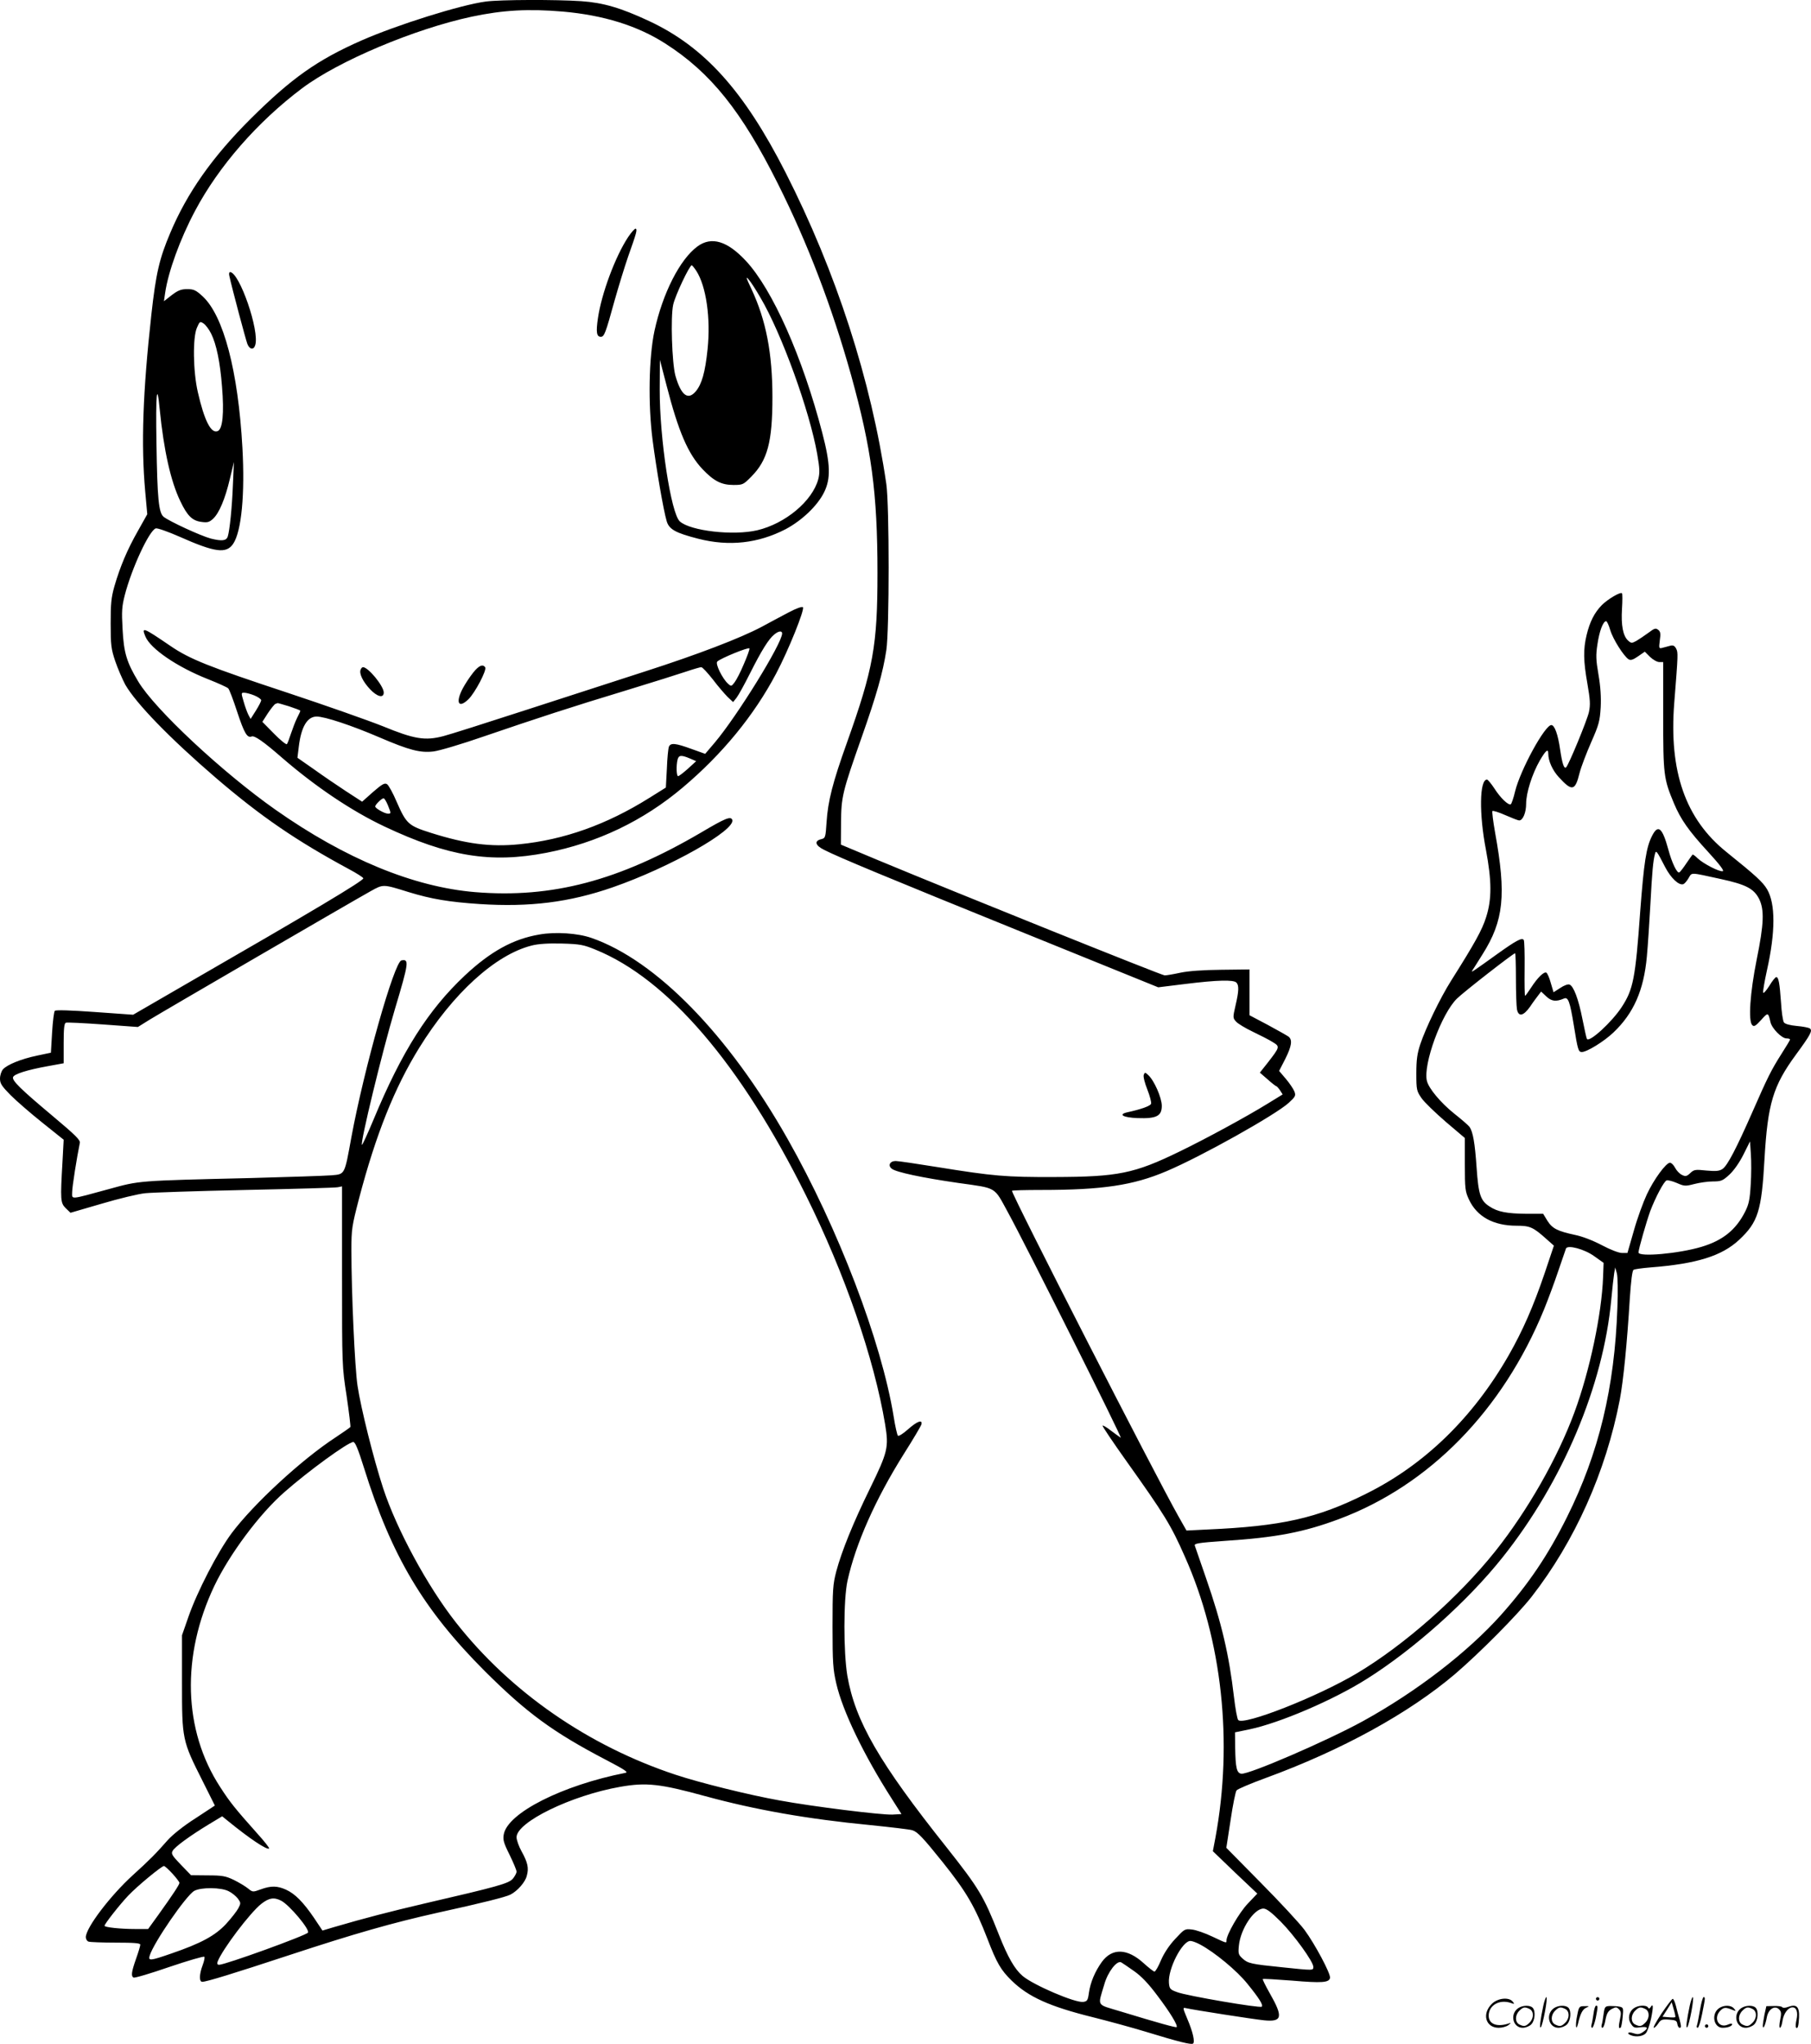<?xml version="1.0" encoding="UTF-8"?>
<svg xmlns="http://www.w3.org/2000/svg" version="1.0" viewBox="0 0 1063.721 1200.263" preserveAspectRatio="xMidYMid meet">
  <g transform="translate(-0.6,1200.785) scale(0.1,-0.1)" fill="#000000" stroke="none">
    <path d="M2861 11999 c-147 -19 -523 -137 -732 -229 -261 -115 -411 -222 -650 -459 -226 -225 -374 -436 -473 -671 -64 -151 -84 -237 -111 -480 -50 -453 -61 -762 -36 -1039 l12 -133 -55 -98 c-62 -109 -104 -208 -138 -325 -19 -67 -22 -103 -22 -220 0 -125 3 -149 27 -220 15 -44 42 -106 59 -138 64 -111 262 -315 533 -548 265 -227 470 -367 777 -533 49 -26 88 -51 88 -56 0 -15 -300 -194 -1029 -614 l-323 -187 -225 16 c-138 10 -229 13 -235 7 -5 -5 -12 -62 -16 -127 l-7 -119 -81 -17 c-95 -20 -175 -53 -200 -80 -10 -11 -18 -36 -18 -55 0 -29 10 -44 62 -97 34 -34 118 -107 187 -162 l125 -100 -7 -130 c-13 -224 -12 -241 19 -272 l28 -27 182 53 c101 30 217 58 258 62 41 4 307 13 590 19 283 6 526 13 540 16 l25 5 0 -528 c0 -522 0 -530 27 -703 14 -96 24 -178 22 -182 -3 -4 -42 -31 -87 -61 -198 -129 -480 -389 -610 -562 -82 -110 -203 -344 -254 -491 l-38 -109 0 -280 c0 -331 1 -338 120 -574 l73 -146 -114 -75 c-68 -43 -134 -96 -162 -127 -70 -80 -110 -120 -205 -206 -133 -121 -277 -310 -277 -365 0 -11 7 -23 16 -26 9 -3 81 -6 160 -6 109 0 144 -3 144 -12 0 -7 -11 -44 -25 -83 -27 -77 -30 -101 -15 -110 6 -4 100 24 210 62 109 37 202 64 206 60 4 -3 -1 -26 -10 -50 -20 -53 -21 -97 -2 -97 25 0 184 49 509 156 392 129 607 190 875 250 256 56 399 92 426 106 41 21 87 73 96 110 13 46 6 78 -31 145 -16 29 -29 66 -29 82 0 89 323 246 609 296 153 27 234 18 500 -55 294 -80 598 -134 971 -170 118 -12 229 -25 245 -30 31 -10 62 -43 180 -190 138 -173 187 -257 261 -448 55 -143 79 -183 141 -244 99 -97 224 -153 478 -216 88 -22 228 -60 310 -85 196 -60 266 -77 278 -70 13 8 0 68 -33 145 -28 67 -28 68 -7 63 50 -11 397 -65 457 -71 108 -11 114 19 34 159 -25 44 -43 81 -41 83 2 3 80 -2 172 -9 175 -15 218 -12 223 16 5 24 -90 201 -150 282 -29 39 -144 163 -256 276 l-203 206 25 162 c13 89 29 167 35 175 6 8 82 40 169 72 451 165 843 381 1114 611 147 126 367 348 450 454 254 326 436 733 518 1157 21 111 43 331 59 596 7 102 14 162 22 167 6 4 50 10 98 14 272 21 420 67 522 162 111 104 132 169 149 475 19 325 50 429 185 613 85 116 98 140 82 153 -6 5 -41 12 -77 15 -41 4 -68 11 -76 21 -6 9 -14 62 -17 118 -8 112 -14 148 -28 148 -5 0 -24 -23 -41 -52 -18 -28 -34 -46 -36 -39 -2 6 8 65 22 129 51 227 51 393 1 478 -25 42 -65 79 -239 219 -240 193 -338 472 -306 876 23 289 23 295 11 318 -9 17 -18 21 -34 17 -12 -3 -32 -9 -45 -12 -22 -6 -23 -5 -17 43 6 39 4 52 -9 62 -15 12 -22 10 -59 -18 -23 -17 -55 -38 -70 -47 -26 -14 -30 -14 -48 2 -30 27 -42 90 -36 186 3 47 3 89 0 92 -10 9 -81 -33 -118 -69 -44 -45 -71 -98 -90 -177 -20 -84 -19 -151 5 -286 16 -93 18 -122 9 -165 -10 -47 -118 -309 -134 -325 -12 -12 -23 21 -35 102 -13 92 -33 146 -52 146 -38 0 -182 -263 -213 -390 -9 -39 -21 -72 -25 -75 -14 -8 -61 37 -96 92 -19 29 -39 53 -44 53 -44 0 -47 -202 -6 -413 34 -182 35 -289 1 -395 -23 -74 -66 -152 -205 -372 -65 -103 -150 -279 -182 -375 -18 -54 -23 -92 -23 -171 0 -96 2 -103 30 -144 16 -24 81 -86 142 -139 l113 -96 0 -155 c0 -142 2 -159 24 -206 47 -101 144 -154 280 -154 78 0 97 -8 175 -78 l44 -39 -55 -164 c-66 -194 -128 -335 -210 -479 -210 -367 -495 -644 -838 -814 -287 -144 -497 -191 -935 -210 l-120 -6 -47 83 c-139 246 -978 1886 -978 1912 0 3 78 5 173 5 357 0 539 27 734 110 204 86 643 332 719 402 39 36 42 42 33 66 -6 15 -28 48 -50 74 l-40 47 36 70 c38 76 43 112 20 131 -8 6 -63 37 -122 69 l-108 57 0 135 0 134 -165 -2 c-105 -1 -192 -7 -240 -17 -41 -9 -83 -16 -93 -16 -17 0 -1238 491 -1687 678 l-215 90 1 128 c1 152 7 179 122 505 86 244 124 377 144 509 18 119 18 850 0 975 -89 610 -294 1244 -592 1830 -244 479 -476 737 -801 889 -167 78 -270 108 -399 117 -147 10 -476 9 -559 -2z m449 -59 c241 -21 440 -83 604 -188 266 -170 448 -397 661 -823 175 -349 318 -724 430 -1124 120 -433 155 -690 155 -1161 0 -428 -24 -562 -180 -999 -83 -232 -111 -341 -119 -465 -6 -90 -7 -94 -31 -100 -43 -10 -36 -37 17 -63 84 -43 368 -161 1175 -488 l787 -319 162 20 c186 23 280 25 297 8 16 -16 15 -50 -5 -135 -16 -70 -16 -73 3 -94 10 -12 55 -39 99 -60 44 -21 97 -48 117 -61 43 -26 42 -28 -30 -121 l-46 -58 45 -39 c24 -22 47 -39 50 -40 4 0 14 -11 23 -24 l16 -25 -88 -54 c-123 -76 -364 -207 -517 -281 -267 -130 -362 -149 -735 -150 -288 -1 -357 5 -692 59 -117 19 -226 35 -241 35 -34 0 -48 -27 -22 -46 27 -20 176 -52 391 -83 228 -32 207 -20 289 -170 102 -185 677 -1334 664 -1326 -8 5 -34 24 -58 42 -24 19 -46 32 -49 29 -2 -3 61 -97 140 -208 223 -313 262 -376 343 -560 220 -492 284 -1090 180 -1652 l-15 -79 130 -125 131 -124 -56 -59 c-50 -52 -125 -182 -125 -216 0 -17 3 -18 -84 23 -42 20 -96 39 -119 41 -42 5 -44 3 -98 -55 -35 -37 -66 -84 -84 -126 -15 -36 -32 -66 -38 -66 -5 0 -33 22 -62 48 -97 89 -186 92 -247 9 -40 -56 -67 -119 -76 -181 -6 -45 -10 -51 -34 -54 -48 -6 -292 99 -355 152 -47 40 -87 109 -141 246 -88 223 -116 269 -304 507 -399 501 -539 744 -585 1011 -23 138 -23 449 1 557 48 218 164 479 331 745 54 85 100 163 103 173 8 31 -25 19 -79 -29 -28 -25 -55 -42 -59 -37 -4 4 -16 55 -25 113 -72 441 -325 1104 -623 1630 -346 611 -772 1048 -1152 1180 -80 28 -212 37 -306 20 -154 -26 -286 -99 -437 -240 -215 -202 -370 -445 -537 -847 -35 -84 -66 -151 -68 -148 -11 11 118 543 193 795 83 277 85 297 39 288 -42 -7 -220 -638 -294 -1038 -41 -225 -37 -217 -118 -224 -37 -3 -249 -10 -472 -16 -675 -16 -652 -15 -835 -65 -235 -64 -215 -62 -215 -17 0 31 28 207 45 288 4 17 -26 46 -158 157 -191 160 -242 210 -234 230 7 18 82 42 204 64 l93 17 0 117 c0 84 3 118 13 121 6 3 104 -2 217 -10 l206 -15 69 43 c78 48 1191 695 1297 754 76 42 71 43 225 -5 134 -41 237 -58 417 -70 293 -19 526 10 780 98 337 117 726 337 703 397 -9 22 -41 9 -183 -75 -483 -283 -875 -387 -1327 -350 -361 30 -762 195 -1173 484 -310 218 -709 590 -806 753 -68 113 -85 169 -92 309 -6 103 -4 131 13 198 41 159 144 380 182 392 9 3 72 -19 140 -49 209 -93 275 -101 315 -41 49 74 69 292 54 563 -25 451 -111 777 -234 890 -39 36 -52 42 -90 42 -36 0 -54 -7 -91 -35 l-46 -36 7 48 c18 125 88 318 176 483 139 262 367 523 628 719 214 161 661 349 997 421 185 39 333 47 533 30z m-2064 -1891 c31 -62 53 -168 64 -311 13 -157 4 -251 -26 -262 -39 -15 -78 63 -116 229 -28 121 -31 322 -5 379 16 37 18 38 39 24 13 -9 32 -35 44 -59z m-302 -444 c24 -242 65 -424 121 -540 41 -86 70 -115 124 -122 35 -5 46 -2 68 18 36 33 71 116 99 234 l24 100 -6 -135 c-5 -132 -19 -267 -30 -302 -8 -26 -34 -29 -99 -13 -60 16 -244 101 -278 128 -29 24 -37 106 -42 432 -5 293 3 368 19 200z m8520 -1297 c16 -54 79 -153 108 -172 12 -7 26 -3 56 18 l39 27 31 -31 c17 -16 41 -30 54 -30 l23 0 0 -317 c0 -347 3 -368 63 -512 40 -95 86 -161 202 -287 65 -71 95 -110 85 -112 -20 -5 -114 44 -147 75 -15 15 -29 25 -31 22 -2 -2 -18 -25 -36 -51 -17 -26 -36 -50 -41 -53 -13 -8 -44 56 -65 135 -35 128 -60 149 -95 80 -35 -68 -48 -156 -70 -445 -28 -393 -41 -457 -108 -560 -57 -88 -191 -211 -205 -188 -3 5 -14 56 -26 115 -23 118 -52 195 -76 204 -9 4 -33 -5 -55 -20 l-39 -25 -16 54 c-8 30 -20 57 -26 61 -14 8 -52 -29 -90 -88 -17 -26 -33 -48 -35 -48 -3 0 -4 71 -3 159 1 87 -1 163 -5 169 -10 16 -46 -4 -155 -82 -135 -97 -155 -111 -149 -100 4 5 31 49 62 98 125 198 140 349 74 713 -12 67 -19 125 -16 128 3 4 38 -7 76 -24 39 -17 75 -31 81 -31 22 0 41 46 41 98 0 64 35 175 81 255 34 58 49 71 49 40 0 -44 25 -99 63 -140 77 -84 95 -80 121 26 9 35 40 116 68 180 46 104 51 125 56 205 3 60 -1 123 -13 192 -15 87 -16 115 -6 179 11 76 33 135 51 135 5 0 16 -24 24 -52z m322 -1391 c34 -66 82 -111 108 -101 7 3 20 18 30 35 21 35 5 35 189 -5 147 -32 194 -56 225 -116 32 -64 29 -147 -14 -358 -39 -195 -50 -360 -26 -384 11 -11 20 -5 53 31 40 45 41 44 54 -13 8 -37 66 -96 94 -96 12 0 21 -3 21 -7 0 -3 -22 -40 -49 -82 -61 -96 -82 -138 -171 -341 -96 -218 -148 -318 -177 -337 -18 -12 -38 -14 -94 -9 -65 7 -73 6 -95 -15 -20 -19 -28 -21 -48 -11 -14 6 -32 25 -41 42 -8 16 -22 30 -30 30 -23 0 -95 -98 -136 -186 -21 -45 -56 -140 -76 -212 l-38 -132 -32 0 c-19 0 -68 19 -119 46 -51 27 -116 52 -157 60 -102 22 -133 37 -162 83 l-25 41 -98 0 c-113 1 -169 11 -217 43 -53 34 -65 69 -76 229 -10 144 -21 209 -42 239 -7 9 -47 44 -89 77 -80 64 -151 149 -161 193 -23 96 86 395 177 483 42 41 331 266 341 266 3 0 5 -67 5 -149 0 -82 3 -163 6 -180 9 -46 38 -40 77 15 17 26 40 56 49 68 l16 21 31 -29 c30 -28 56 -32 103 -12 25 11 35 -17 58 -157 23 -144 27 -157 47 -157 30 0 132 63 186 115 118 112 178 247 196 445 6 63 15 203 21 310 10 190 16 255 27 294 6 23 10 18 59 -77z m-6282 -486 c424 -172 853 -672 1235 -1441 229 -460 401 -958 466 -1347 22 -134 16 -161 -89 -376 -98 -200 -166 -367 -198 -487 -20 -77 -22 -107 -22 -325 0 -211 3 -251 22 -333 37 -162 161 -419 326 -677 l57 -90 -53 -3 c-64 -3 -467 47 -663 83 -179 32 -470 104 -611 151 -511 169 -969 485 -1290 894 -167 212 -349 548 -428 790 -57 175 -130 468 -150 600 -16 105 -36 551 -36 796 0 125 3 142 45 304 99 377 209 651 353 884 198 320 447 547 660 601 38 10 96 14 177 12 108 -3 128 -7 199 -36z m6785 -1381 c-5 -86 -11 -115 -33 -158 -54 -107 -132 -169 -256 -206 -133 -40 -370 -61 -370 -33 0 19 47 182 69 243 31 81 80 174 96 180 7 3 34 -4 60 -15 43 -19 50 -20 103 -6 31 8 80 15 109 15 48 0 58 4 97 40 26 24 59 71 82 117 l39 78 5 -75 c3 -41 3 -122 -1 -180z m-919 -419 l55 -39 -3 -83 c-8 -217 -78 -550 -168 -794 -99 -269 -275 -577 -464 -815 -216 -271 -536 -553 -815 -719 -232 -138 -663 -307 -696 -274 -6 6 -17 67 -25 135 -29 249 -72 433 -164 698 -33 96 -63 182 -66 191 -5 13 18 17 173 28 306 20 466 51 673 128 531 198 962 638 1205 1231 24 59 62 161 84 227 23 66 43 125 45 131 9 23 108 -3 166 -45z m136 -301 c-16 -471 -109 -856 -296 -1231 -112 -225 -225 -392 -387 -574 -198 -221 -497 -451 -811 -624 -211 -116 -672 -315 -715 -309 -27 4 -34 34 -36 153 l-1 90 87 18 c175 37 490 171 686 295 277 174 594 457 799 715 353 443 591 1008 638 1512 6 66 14 136 17 155 l6 35 10 -35 c5 -20 7 -106 3 -200z m-7362 -942 c161 -516 349 -833 710 -1194 246 -245 400 -358 710 -520 113 -59 135 -74 115 -77 -370 -73 -691 -235 -714 -361 -6 -31 -1 -50 34 -120 22 -45 41 -90 41 -99 0 -9 -10 -27 -22 -42 -25 -28 -90 -46 -518 -145 -205 -48 -352 -86 -533 -139 l-67 -20 -50 75 c-63 92 -111 141 -164 165 -51 23 -88 24 -148 2 -47 -17 -48 -17 -75 5 -16 13 -53 35 -83 50 -48 23 -68 27 -153 27 l-99 1 -60 62 c-51 53 -58 64 -48 81 12 23 101 88 213 156 l78 47 32 -26 c130 -106 232 -174 244 -163 2 3 -28 42 -69 87 -131 147 -161 184 -219 274 -217 333 -229 771 -34 1181 89 186 265 423 412 551 137 121 373 293 404 294 11 0 28 -40 63 -152z m-1125 -2383 c22 -24 41 -49 41 -54 0 -10 -38 -68 -124 -188 l-60 -83 -75 0 c-87 0 -181 10 -181 19 0 11 88 123 139 177 53 56 196 174 210 174 5 0 27 -20 50 -45z m330 -103 c19 -9 43 -29 54 -43 18 -25 18 -28 3 -57 -9 -17 -41 -58 -72 -92 -64 -69 -147 -114 -322 -174 -124 -43 -136 -44 -127 -13 22 75 215 355 262 381 40 22 158 21 202 -2z m309 -56 c49 -26 168 -168 157 -187 -11 -17 -486 -189 -522 -189 -10 0 -13 6 -9 18 27 71 190 287 257 340 45 35 75 40 117 18z m5871 -123 c80 -81 191 -235 191 -265 0 -22 2 -22 -180 -3 -187 19 -204 23 -236 52 -24 22 -26 29 -21 77 10 97 89 216 144 216 18 0 46 -21 102 -77z m-474 -134 c85 -45 218 -155 279 -232 69 -85 93 -124 83 -133 -9 -10 -442 64 -496 85 -42 15 -46 20 -49 54 -7 82 78 247 126 247 10 0 35 -9 57 -21z m-388 -156 c43 -30 85 -74 137 -144 73 -96 122 -176 113 -185 -4 -4 -103 23 -329 92 -145 44 -135 26 -96 158 21 75 75 144 100 130 7 -4 41 -27 75 -51z M3695 10615 c-75 -114 -156 -331 -177 -476 -12 -81 -8 -109 17 -109 20 0 28 21 80 210 24 85 60 202 80 260 50 141 55 159 45 165 -4 3 -25 -20 -45 -50z M4103 10561 c-103 -75 -205 -275 -253 -497 -33 -154 -38 -431 -11 -639 22 -170 64 -415 83 -478 14 -48 53 -69 186 -103 181 -46 351 -27 512 56 96 51 188 138 227 218 39 80 37 163 -11 347 -116 446 -293 844 -449 1011 -109 117 -202 145 -284 85z m-7 -144 c58 -90 85 -278 66 -460 -14 -136 -34 -205 -69 -247 -46 -55 -87 -24 -120 92 -20 74 -29 344 -13 416 11 53 96 232 109 232 3 0 15 -15 27 -33z m376 -156 c125 -211 289 -665 334 -919 15 -86 16 -111 6 -149 -35 -128 -193 -260 -358 -299 -141 -33 -393 -4 -455 52 -52 47 -119 488 -118 774 l1 175 39 -150 c70 -272 126 -402 212 -493 67 -70 111 -92 182 -92 53 0 58 2 103 48 96 96 125 204 125 467 0 258 -37 451 -123 635 -32 67 -35 79 -16 56 13 -15 44 -63 68 -105z M1353 10388 c16 -74 97 -377 106 -400 13 -33 37 -37 46 -7 27 83 -93 429 -148 429 -5 0 -7 -10 -4 -22z M4639 8412 c-41 -21 -112 -60 -159 -85 -124 -66 -377 -163 -685 -262 -148 -48 -461 -149 -695 -225 -234 -76 -454 -146 -490 -155 -107 -28 -170 -18 -355 58 -88 35 -338 123 -555 195 -469 155 -580 199 -695 278 -160 109 -169 112 -145 54 30 -72 186 -179 369 -251 58 -23 111 -47 117 -53 7 -6 30 -68 53 -138 42 -127 59 -155 85 -145 17 7 70 -30 180 -126 193 -167 406 -311 601 -403 373 -176 624 -217 950 -154 298 58 569 187 802 384 230 194 418 422 548 669 72 136 169 377 157 389 -5 5 -38 -6 -83 -30z m-39 -124 c-1 -59 -262 -482 -395 -640 l-57 -67 -81 29 c-93 34 -122 37 -132 13 -4 -10 -10 -68 -12 -129 l-6 -111 -96 -60 c-252 -158 -503 -247 -765 -273 -169 -17 -313 2 -519 67 -132 42 -144 52 -201 182 -22 52 -48 99 -57 104 -14 9 -30 -1 -82 -46 l-64 -57 -94 61 c-52 34 -137 92 -190 130 l-96 67 8 65 c14 117 50 177 105 177 48 0 205 -52 368 -122 177 -76 240 -92 318 -83 34 4 165 43 292 87 319 109 514 173 841 272 154 47 313 97 354 111 41 14 80 25 86 25 7 0 37 -33 68 -72 30 -40 70 -86 87 -103 l32 -30 20 25 c11 14 47 79 80 145 66 131 109 201 142 227 25 21 46 23 46 6z m-225 -180 c-19 -46 -44 -94 -55 -108 -18 -23 -19 -24 -38 -7 -33 30 -76 117 -63 130 19 19 186 87 189 77 2 -5 -13 -46 -33 -92z m-2875 -184 c22 -9 40 -22 40 -28 0 -7 -14 -34 -31 -61 l-31 -49 -13 24 c-7 14 -20 49 -28 78 -15 50 -15 52 3 52 11 0 38 -7 60 -16z m204 -64 c36 -12 66 -23 66 -26 0 -3 -8 -21 -19 -42 -10 -20 -26 -62 -36 -92 -10 -30 -20 -58 -24 -62 -4 -4 -38 23 -75 61 l-69 70 32 50 c18 27 38 52 44 55 7 2 13 5 13 5 1 1 32 -8 68 -19z m2354 -306 l37 -16 -48 -44 c-27 -24 -53 -44 -58 -44 -10 0 -12 63 -3 98 7 26 22 27 72 6z m-1774 -274 c20 -50 20 -50 0 -50 -19 0 -74 31 -74 42 0 11 38 48 49 48 5 0 16 -18 25 -40z M2798 8073 c-15 -16 -43 -55 -62 -87 -57 -94 -44 -147 21 -85 39 38 109 171 99 188 -12 18 -31 13 -58 -16z M2124 8075 c-9 -23 13 -69 55 -114 42 -45 81 -55 81 -20 0 38 -91 149 -122 149 -5 0 -11 -7 -14 -15z M6724 5696 c-4 -10 6 -48 21 -86 15 -38 25 -76 22 -84 -5 -13 -57 -32 -140 -50 -56 -13 -23 -31 61 -34 111 -4 142 12 142 72 0 47 -45 150 -80 181 -18 17 -20 17 -26 1z M9071 230 c-18 -85 -24 -135 -15 -127 12 11 43 177 33 177 -4 0 -12 -22 -18 -50z M9380 270 c0 -5 5 -10 10 -10 6 0 10 5 10 10 0 6 -4 10 -10 10 -5 0 -10 -4 -10 -10z M9931 230 c-18 -85 -24 -135 -15 -127 12 11 43 177 33 177 -4 0 -12 -22 -18 -50z M9991 203 c-7 -42 -15 -82 -18 -90 -3 -7 -1 -13 5 -13 5 0 17 37 26 83 19 95 19 97 8 97 -4 0 -14 -34 -21 -77z M8771 243 c-63 -59 -40 -143 38 -143 20 0 46 7 57 16 18 14 18 15 -6 7 -64 -19 -110 0 -110 48 0 61 63 98 130 75 22 -8 23 -7 11 8 -22 27 -85 21 -120 -11z M9766 185 c-31 -47 -52 -85 -46 -85 5 0 17 11 26 25 15 23 23 26 63 23 39 -3 46 -6 49 -25 2 -13 8 -23 13 -23 11 0 11 6 0 50 -6 19 -15 54 -21 78 -6 23 -14 42 -19 42 -4 0 -33 -38 -65 -85z m80 -22 c-2 -3 -20 -3 -40 -1 l-35 3 27 42 27 43 12 -42 c7 -23 11 -43 9 -45z M8923 215 c-50 -35 -31 -115 27 -115 17 0 39 9 50 20 22 22 27 79 8 98 -16 16 -59 15 -85 -3z m68 -5 c25 -14 25 -54 -1 -80 -23 -23 -33 -24 -61 -10 -25 14 -25 54 1 80 23 23 33 24 61 10z M9133 215 c-50 -35 -31 -115 27 -115 17 0 39 9 50 20 22 22 27 79 8 98 -16 16 -59 15 -85 -3z m68 -5 c25 -14 25 -54 -1 -80 -23 -23 -33 -24 -61 -10 -25 14 -25 54 1 80 23 23 33 24 61 10z M9270 173 c-12 -56 -8 -100 5 -48 13 57 26 83 48 93 20 9 19 10 -10 9 -31 0 -33 -2 -43 -54z M9366 183 c-4 -27 -9 -56 -12 -65 -3 -10 -1 -18 4 -18 5 0 14 26 21 57 13 68 13 73 2 73 -5 0 -12 -21 -15 -47z M9425 181 c-3 -25 -8 -54 -11 -63 -3 -10 -1 -18 4 -18 6 0 14 21 18 47 7 36 15 51 36 63 25 13 29 13 43 -1 13 -13 14 -24 6 -60 -9 -41 -8 -59 5 -47 3 3 8 31 11 61 5 53 4 56 -18 61 -13 3 -38 4 -56 4 -29 -1 -32 -4 -38 -47z M9603 215 c-30 -21 -38 -62 -17 -92 14 -22 21 -25 55 -20 45 6 50 -5 14 -29 -20 -13 -31 -14 -55 -6 -30 11 -44 -1 -14 -12 30 -12 71 -6 87 12 9 10 23 49 31 87 14 68 13 93 -3 66 -6 -9 -11 -10 -15 -2 -10 16 -58 14 -83 -4z m68 -5 c25 -14 25 -54 -1 -80 -23 -23 -33 -24 -61 -10 -25 14 -25 54 1 80 23 23 33 24 61 10z M10103 215 c-47 -33 -32 -115 21 -115 31 0 56 10 56 21 0 5 -11 4 -24 -2 -55 -25 -89 38 -45 82 20 20 31 21 74 3 18 -7 18 -6 6 9 -17 21 -59 22 -88 2z M10233 215 c-50 -35 -31 -115 27 -115 17 0 39 9 50 20 22 22 27 79 8 98 -16 16 -59 15 -85 -3z m68 -5 c25 -14 25 -54 -1 -80 -23 -23 -33 -24 -61 -10 -25 14 -25 54 1 80 23 23 33 24 61 10z M10370 178 c-5 -27 -10 -57 -10 -66 1 -27 16 5 24 51 9 47 47 71 72 45 13 -13 14 -24 6 -62 -5 -25 -6 -46 -1 -46 5 0 12 19 15 42 7 43 33 78 59 78 23 0 33 -29 23 -73 -5 -22 -6 -42 -3 -45 10 -11 15 6 18 58 3 64 -15 81 -63 63 -18 -7 -32 -7 -36 -2 -3 5 -25 8 -49 7 l-44 -1 -11 -49z M10020 110 c0 -5 5 -10 10 -10 6 0 10 5 10 10 0 6 -4 10 -10 10 -5 0 -10 -4 -10 -10z"></path>
  </g>
</svg>

